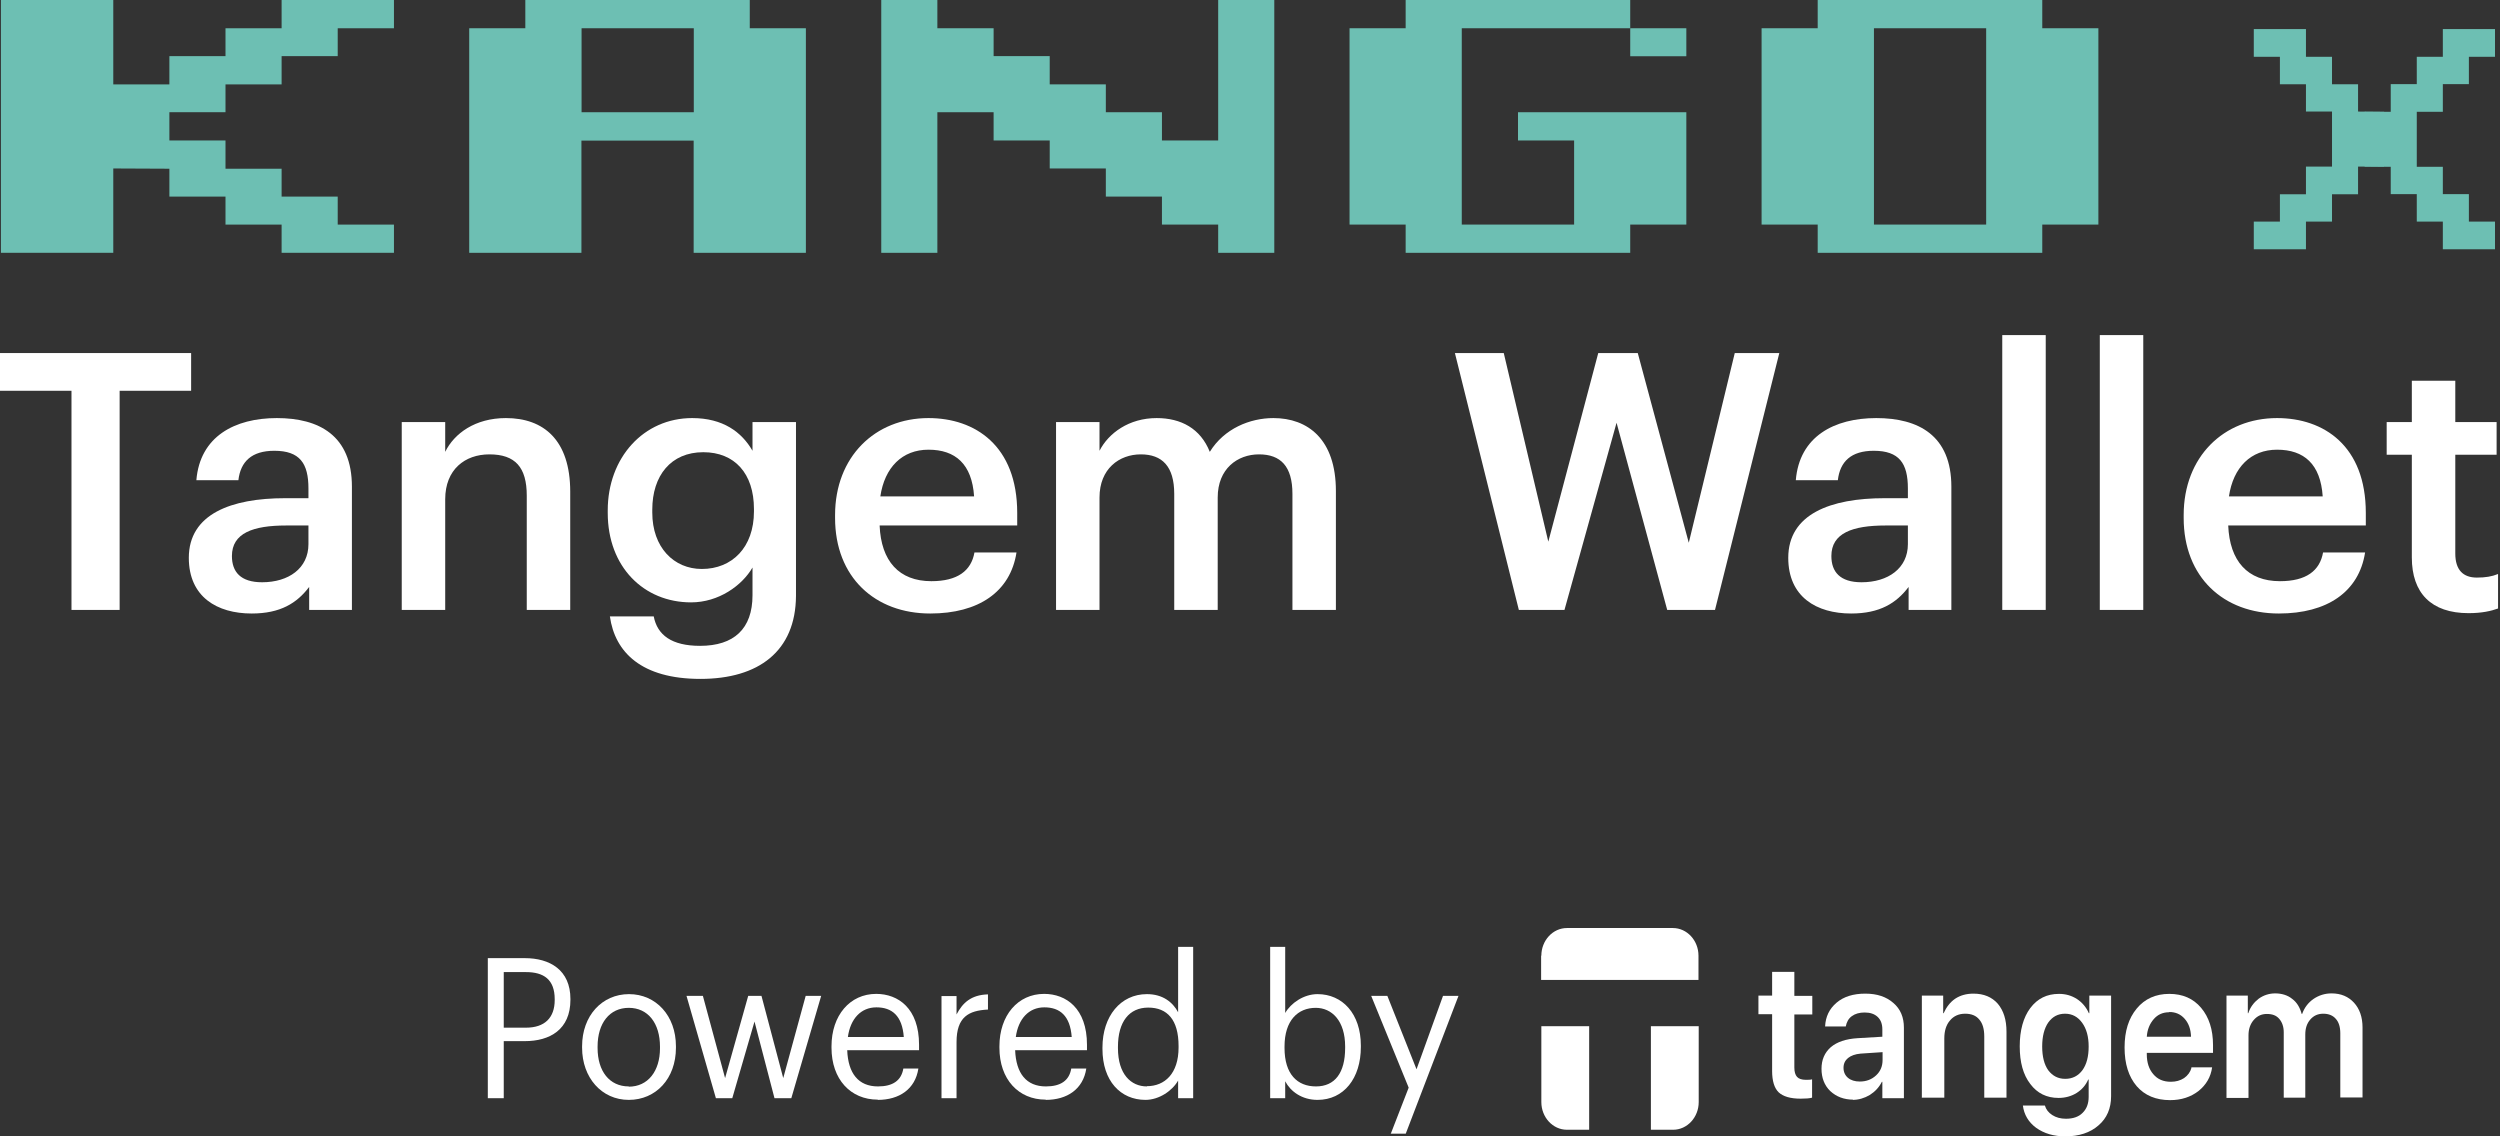 <svg width="264" height="120" viewBox="0 0 264 120" fill="none" xmlns="http://www.w3.org/2000/svg">
<rect x="0" y="0" width="264" height="120" fill="#333333" stroke="none"/>
<g clip-path="url(#clip0_2001_2)">
<path d="M51.513 115.967H53.196V109.944H55.424C58.056 109.944 60.237 108.729 60.237 105.575V105.497C60.237 102.421 58.056 101.18 55.424 101.18H51.513V115.967ZM53.196 108.522V102.653H55.543C57.416 102.653 58.577 103.429 58.577 105.523V105.6C58.577 107.488 57.51 108.522 55.543 108.522H53.196Z" fill="white"/>
<path d="M66.4 116.148C69.269 116.148 71.379 113.899 71.379 110.642V110.487C71.379 107.255 69.269 104.98 66.424 104.98C63.579 104.98 61.469 107.255 61.469 110.487V110.642C61.469 113.796 63.532 116.148 66.4 116.148ZM66.4 114.726C64.362 114.726 63.105 113.123 63.105 110.667V110.512C63.105 108.031 64.385 106.428 66.4 106.428C68.415 106.428 69.695 108.031 69.695 110.538V110.693C69.695 113.123 68.415 114.752 66.4 114.752V114.726Z" fill="white"/>
<path d="M75.575 115.967H77.329L79.676 107.875L81.785 115.967H83.564L86.716 105.161H85.081L82.71 113.847L80.411 105.161H79.012L76.57 113.847L74.223 105.161H72.493L75.598 115.967H75.575Z" fill="white"/>
<path d="M92.69 116.148C94.966 116.148 96.649 115.011 96.981 112.839H95.393C95.18 114.106 94.279 114.726 92.714 114.726C90.652 114.726 89.561 113.356 89.466 110.9H97.052V110.331C97.052 106.479 94.848 104.954 92.524 104.954C89.751 104.954 87.807 107.229 87.807 110.486V110.642C87.807 113.976 89.822 116.122 92.69 116.122V116.148ZM89.537 109.504C89.798 107.591 90.912 106.376 92.548 106.376C94.184 106.376 95.274 107.255 95.44 109.504H89.537Z" fill="white"/>
<path d="M99.423 115.967H101.011V110.047C101.011 107.384 102.291 106.712 104.33 106.609V105.006C102.528 105.058 101.651 105.911 101.011 107.126V105.187H99.423V115.967Z" fill="white"/>
<path d="M110.423 116.148C112.698 116.148 114.382 115.011 114.713 112.839H113.125C112.912 114.106 112.011 114.726 110.446 114.726C108.384 114.726 107.293 113.356 107.199 110.9H114.785V110.331C114.785 106.479 112.58 104.954 110.257 104.954C107.483 104.954 105.539 107.229 105.539 110.486V110.642C105.539 113.976 107.554 116.122 110.423 116.122V116.148ZM107.27 109.504C107.531 107.591 108.645 106.376 110.28 106.376C111.916 106.376 113.007 107.255 113.173 109.504H107.27Z" fill="white"/>
<path d="M121.114 114.726C119.431 114.726 118.056 113.434 118.056 110.693V110.538C118.056 107.901 119.241 106.402 121.256 106.402C123.271 106.402 124.457 107.694 124.457 110.461V110.616C124.457 113.382 122.987 114.7 121.114 114.7V114.726ZM120.948 116.148C122.418 116.148 123.817 115.166 124.409 114.106V115.967H125.998V99.991H124.409V106.893C123.84 105.833 122.797 104.98 121.114 104.98C118.34 104.98 116.42 107.307 116.42 110.616V110.771C116.42 114.132 118.317 116.148 120.972 116.148H120.948Z" fill="white"/>
<path d="M139.131 116.148C141.905 116.148 143.706 113.873 143.706 110.564V110.409C143.706 107.048 141.762 104.98 139.131 104.98C137.661 104.98 136.31 105.937 135.717 106.971V99.991H134.129V115.967H135.717V114.183C136.286 115.269 137.495 116.148 139.131 116.148ZM138.965 114.726C136.997 114.726 135.646 113.434 135.646 110.667V110.512C135.646 107.746 137.068 106.428 138.941 106.428C140.648 106.428 142.047 107.798 142.047 110.512V110.667C142.047 113.304 140.956 114.726 138.965 114.726Z" fill="white"/>
<path d="M146.835 119.716H148.447L154.018 105.161H152.383L149.585 112.917L146.503 105.161H144.797L148.756 114.855L146.859 119.742L146.835 119.716Z" fill="white"/>
<path fill-rule="evenodd" clip-rule="evenodd" d="M162.766 100.921C162.766 99.318 163.975 98 165.469 98H176.658C178.151 98 179.36 99.318 179.36 100.921V103.481H162.742V100.921H162.766ZM174.335 119.302V108.367H179.384V116.381C179.384 117.984 178.175 119.302 176.682 119.302H174.335Z" fill="white"/>
<path d="M167.815 119.302V108.367H162.766V116.381C162.766 117.984 163.975 119.302 165.468 119.302H167.815Z" fill="white"/>
<path d="M187.136 102.627H189.483V105.161H191.379V107.126H189.483V112.736C189.483 113.175 189.578 113.511 189.767 113.718C189.957 113.925 190.265 114.028 190.692 114.028C190.976 114.028 191.19 114.028 191.356 113.976V115.915C191.071 115.993 190.668 116.019 190.147 116.019C189.056 116.019 188.298 115.786 187.824 115.347C187.373 114.907 187.136 114.157 187.136 113.098V107.1H185.69V105.135H187.136V102.602V102.627Z" fill="white"/>
<path d="M196.405 114.209C197.069 114.209 197.638 114.002 198.112 113.563C198.586 113.123 198.8 112.581 198.8 111.934V111.107L196.476 111.262C195.907 111.314 195.481 111.469 195.149 111.727C194.841 111.986 194.675 112.322 194.675 112.761C194.675 113.201 194.841 113.563 195.149 113.821C195.457 114.08 195.884 114.209 196.381 114.209H196.405ZM195.694 116.122C194.722 116.122 193.916 115.812 193.276 115.217C192.66 114.623 192.351 113.821 192.351 112.865C192.351 111.908 192.683 111.159 193.323 110.59C193.987 110.021 194.935 109.711 196.144 109.633L198.776 109.478V108.703C198.776 108.134 198.61 107.695 198.278 107.384C197.946 107.074 197.496 106.919 196.903 106.919C196.358 106.919 195.907 107.048 195.552 107.307C195.196 107.565 195.007 107.927 194.912 108.393H192.731C192.778 107.358 193.181 106.531 193.94 105.885C194.698 105.239 195.718 104.928 196.974 104.928C198.231 104.928 199.203 105.264 199.937 105.911C200.696 106.557 201.052 107.436 201.052 108.522V115.967H198.776V114.235H198.728C198.444 114.804 198.017 115.269 197.448 115.631C196.879 115.967 196.263 116.148 195.623 116.148L195.694 116.122Z" fill="white"/>
<path d="M202.948 115.941V105.135H205.2V106.996H205.248C205.532 106.35 205.935 105.833 206.457 105.471C207.002 105.109 207.642 104.928 208.401 104.928C209.491 104.928 210.344 105.29 210.961 105.988C211.577 106.712 211.885 107.695 211.885 108.935V115.915H209.538V109.452C209.538 108.677 209.373 108.082 209.017 107.669C208.685 107.255 208.187 107.048 207.523 107.048C206.86 107.048 206.314 107.281 205.911 107.772C205.508 108.237 205.319 108.884 205.319 109.659V115.915H202.972L202.948 115.941Z" fill="white"/>
<path d="M218.096 113.925C218.855 113.925 219.448 113.615 219.898 113.02C220.348 112.4 220.562 111.572 220.562 110.512C220.562 109.452 220.325 108.625 219.874 108.005C219.424 107.384 218.831 107.048 218.073 107.048C217.314 107.048 216.745 107.358 216.295 107.979C215.868 108.599 215.655 109.452 215.655 110.512C215.655 111.572 215.868 112.425 216.295 113.02C216.745 113.615 217.338 113.925 218.073 113.925H218.096ZM218.096 120C216.864 120 215.844 119.69 215.014 119.095C214.208 118.501 213.734 117.699 213.616 116.743H215.939C216.058 117.156 216.318 117.492 216.721 117.751C217.124 118.009 217.598 118.139 218.167 118.139C218.926 118.139 219.519 117.932 219.922 117.518C220.348 117.105 220.562 116.536 220.562 115.838V114.002H220.514C220.254 114.597 219.851 115.062 219.282 115.424C218.736 115.76 218.096 115.941 217.385 115.941C216.129 115.941 215.133 115.45 214.398 114.468C213.64 113.485 213.284 112.167 213.284 110.486C213.284 108.806 213.663 107.436 214.398 106.454C215.157 105.445 216.152 104.954 217.433 104.954C218.144 104.954 218.76 105.135 219.329 105.497C219.874 105.859 220.301 106.35 220.585 106.996H220.633V105.135H222.932V115.76C222.932 117.053 222.482 118.087 221.605 118.837C220.728 119.612 219.542 120 218.096 120Z" fill="white"/>
<path d="M229.072 106.893C228.408 106.893 227.863 107.126 227.437 107.617C227.01 108.108 226.749 108.729 226.702 109.478H231.372C231.348 108.703 231.135 108.082 230.708 107.591C230.281 107.1 229.736 106.867 229.072 106.867V106.893ZM231.395 112.71H233.6C233.458 113.744 232.96 114.571 232.154 115.217C231.348 115.838 230.352 116.174 229.167 116.174C227.674 116.174 226.488 115.683 225.635 114.7C224.781 113.692 224.355 112.348 224.355 110.616C224.355 108.884 224.781 107.539 225.635 106.505C226.488 105.471 227.65 104.954 229.072 104.954C230.495 104.954 231.609 105.445 232.439 106.428C233.268 107.41 233.695 108.729 233.695 110.357V111.184H226.702V111.34C226.702 112.219 226.939 112.917 227.389 113.434C227.84 113.976 228.456 114.235 229.238 114.235C229.783 114.235 230.234 114.106 230.637 113.847C231.04 113.563 231.301 113.201 231.419 112.761L231.395 112.71Z" fill="white"/>
<path d="M235.117 115.941V105.135H237.37V106.996H237.417C237.63 106.35 238.01 105.859 238.507 105.471C239.005 105.109 239.598 104.902 240.262 104.902C240.925 104.902 241.566 105.083 242.04 105.471C242.538 105.833 242.869 106.376 243.059 107.074H243.106C243.344 106.402 243.747 105.885 244.292 105.497C244.861 105.109 245.501 104.902 246.212 104.902C247.208 104.902 247.99 105.239 248.583 105.885C249.175 106.531 249.483 107.41 249.483 108.496V115.89H247.136V109.116C247.136 108.444 246.971 107.927 246.662 107.591C246.354 107.229 245.904 107.048 245.335 107.048C244.766 107.048 244.315 107.255 243.96 107.669C243.604 108.082 243.438 108.599 243.438 109.246V115.915H241.163V109.013C241.163 108.418 240.997 107.953 240.688 107.591C240.38 107.229 239.954 107.074 239.385 107.074C238.816 107.074 238.365 107.281 237.986 107.72C237.63 108.134 237.441 108.677 237.441 109.323V115.941H235.094H235.117Z" fill="white"/>
</g>
<path d="M7.549 64.408V41.266H0V37.283H20.183V41.266H12.633V64.408H7.549Z" fill="white"/>
<path d="M27.678 61.487C30.485 61.487 32.572 60.007 32.572 57.465V55.492H30.22C26.73 55.492 24.491 56.289 24.491 58.717C24.491 60.386 25.402 61.487 27.678 61.487ZM26.578 64.787C22.936 64.787 19.939 63.042 19.939 58.907C19.939 54.279 24.416 52.609 30.106 52.609H32.572V51.585C32.572 48.929 31.661 47.602 28.968 47.602C26.578 47.602 25.402 48.74 25.174 50.712H20.736C21.115 46.084 24.795 44.149 29.233 44.149C33.672 44.149 37.162 45.97 37.162 51.395V64.408H32.648V61.98C31.358 63.687 29.613 64.787 26.578 64.787Z" fill="white"/>
<path d="M42.424 64.408V44.567H47.014V47.715C47.962 45.781 50.163 44.149 53.425 44.149C57.409 44.149 60.216 46.464 60.216 51.926V64.408H55.626V52.344C55.626 49.347 54.412 47.981 51.68 47.981C49.101 47.981 47.014 49.574 47.014 52.723V64.408H42.424Z" fill="white"/>
<path d="M74.116 60.083C77.303 60.083 79.617 57.807 79.617 54.013V53.747C79.617 49.992 77.569 47.753 74.268 47.753C70.854 47.753 68.881 50.219 68.881 53.823V54.127C68.881 57.807 71.157 60.083 74.116 60.083ZM73.965 71.692C67.743 71.692 64.936 68.884 64.404 65.091H69.033C69.412 67.063 70.93 68.201 73.927 68.201C77.493 68.201 79.465 66.418 79.465 62.852V59.931C78.365 61.828 75.899 63.611 72.978 63.611C68.008 63.611 64.177 59.893 64.177 54.165V53.899C64.177 48.322 67.97 44.149 73.092 44.149C76.355 44.149 78.327 45.629 79.465 47.602V44.567H84.056V62.928C84.018 68.77 80.11 71.692 73.965 71.692Z" fill="white"/>
<path d="M98.237 64.787C92.395 64.787 88.184 60.956 88.184 54.696V54.392C88.184 48.247 92.395 44.149 98.047 44.149C102.979 44.149 107.418 47.071 107.418 54.165V55.492H92.888C93.04 59.248 94.937 61.373 98.351 61.373C101.12 61.373 102.562 60.273 102.903 58.338H107.342C106.697 62.511 103.321 64.787 98.237 64.787ZM92.964 52.42H102.865C102.638 49.005 100.893 47.488 98.047 47.488C95.278 47.488 93.419 49.347 92.964 52.42Z" fill="white"/>
<path d="M111.518 64.408V44.567H116.108V47.602C117.057 45.743 119.219 44.149 122.14 44.149C124.72 44.149 126.769 45.249 127.755 47.715C129.273 45.249 132.004 44.149 134.47 44.149C138.112 44.149 141.071 46.388 141.071 51.851V64.408H136.481V52.154C136.481 49.233 135.229 47.981 132.952 47.981C130.676 47.981 128.59 49.498 128.59 52.533V64.408H123.999V52.154C123.999 49.233 122.709 47.981 120.471 47.981C118.195 47.981 116.108 49.498 116.108 52.533V64.408H111.518Z" fill="white"/>
<path d="M160.39 64.408L153.638 37.283H158.797L163.501 57.2L168.775 37.283H172.948L178.335 57.313L183.191 37.283H187.895L181.104 64.408H176.058L170.709 44.642L165.208 64.408H160.39Z" fill="white"/>
<path d="M196.579 61.487C199.387 61.487 201.473 60.007 201.473 57.465V55.492H199.121C195.631 55.492 193.393 56.289 193.393 58.717C193.393 60.386 194.303 61.487 196.579 61.487ZM195.479 64.787C191.837 64.787 188.84 63.042 188.84 58.907C188.84 54.279 193.317 52.609 199.007 52.609H201.473V51.585C201.473 48.929 200.563 47.602 197.869 47.602C195.479 47.602 194.303 48.74 194.076 50.712H189.637C190.016 46.084 193.696 44.149 198.135 44.149C202.574 44.149 206.064 45.97 206.064 51.395V64.408H201.549V61.98C200.259 63.687 198.514 64.787 195.479 64.787Z" fill="white"/>
<path d="M211.439 64.408V35.386H216.029V64.408H211.439Z" fill="white"/>
<path d="M221.738 64.408V35.386H226.329V64.408H221.738Z" fill="white"/>
<path d="M240.649 64.787C234.807 64.787 230.596 60.956 230.596 54.696V54.392C230.596 48.247 234.807 44.149 240.46 44.149C245.391 44.149 249.83 47.071 249.83 54.165V55.492H235.3C235.452 59.248 237.349 61.373 240.763 61.373C243.533 61.373 244.974 60.273 245.316 58.338H249.754C249.109 62.511 245.733 64.787 240.649 64.787ZM235.376 52.42H245.278C245.05 49.005 243.305 47.488 240.46 47.488C237.69 47.488 235.831 49.347 235.376 52.42Z" fill="white"/>
<path d="M260.683 64.749C256.738 64.749 254.689 62.625 254.689 58.869V48.019H252.033V44.567H254.689V40.204H259.279V44.567H263.642V48.019H259.279V58.452C259.279 60.197 260.114 60.993 261.556 60.993C262.466 60.993 263.149 60.88 263.794 60.614V64.256C263.073 64.522 262.087 64.749 260.683 64.749Z" fill="white"/>
<path d="M79.189 0H55.474V2.983H49.549V26.698H61.399V14.848H73.25V26.698H85.101V2.983H79.175V0H79.189ZM73.264 11.851H61.413V2.983H73.264V11.864V11.851Z" fill="#6DBFB3"/>
<path d="M29.738 2.983H23.813V5.925H17.887V8.909H11.962V0H0.098V26.698H11.962V17.79L17.887 17.817V20.759H23.813V23.715H29.738V26.698H41.602V23.715H35.663V20.759H29.738V17.817H23.813V14.834H17.887V11.851H23.813V8.909H29.738V5.925H35.663V2.983H41.602V0H29.738V2.983Z" fill="#6DBFB3"/>
<path d="M128.64 14.834H122.701V11.851H116.776V8.909H110.85V5.925H104.925V2.983H98.986V0H93.061V26.698H98.986V11.851H104.925V14.834H110.85V17.79H116.776V20.759H122.701V23.715H128.64V26.698H134.565V0H128.64V14.834Z" fill="#6DBFB3"/>
<path d="M215.664 0H191.949V2.983H186.024V23.715H191.949V26.698H215.664V23.715H221.589V2.983H215.664V0ZM209.739 23.715H197.888V2.983H209.739V23.715Z" fill="#6DBFB3"/>
<path d="M148.437 0V2.983H142.512V23.715H148.437V26.698H172.152V23.715H178.077V11.851H160.301V14.834H166.227V23.715H154.362V2.983H172.152V0H148.437Z" fill="#6DBFB3"/>
<path d="M178.077 2.983H172.152V5.939H178.077V2.983Z" fill="#6DBFB3"/>
<path d="M257.963 5.997H255.212V8.882H252.461V11.807H249.709V17.59L252.461 17.617V20.502H255.212V23.4H257.963V26.325H263.472V23.4H260.714V20.502H257.963V17.617H255.212V14.692V11.807H257.963V8.882H260.714V5.997H263.472V3.072H257.963V5.997Z" fill="#6DBFB3"/>
<path d="M243.509 23.4H246.26V20.515H249.011V17.59H251.763V11.807L249.011 11.78V8.895L246.26 8.895V5.997L243.509 5.997V3.072L238 3.072L238 5.997L240.758 5.997L240.758 8.895H243.509L243.509 11.78H246.26V14.705L246.26 17.59H243.509V20.515H240.758L240.758 23.4H238L238 26.325H243.509V23.4Z" fill="#6DBFB3"/>
<defs>
<clipPath id="clip0_2001_2">
<rect width="197.994" height="22" fill="white" transform="translate(51.513 98)"/>
</clipPath>
</defs>
</svg>
